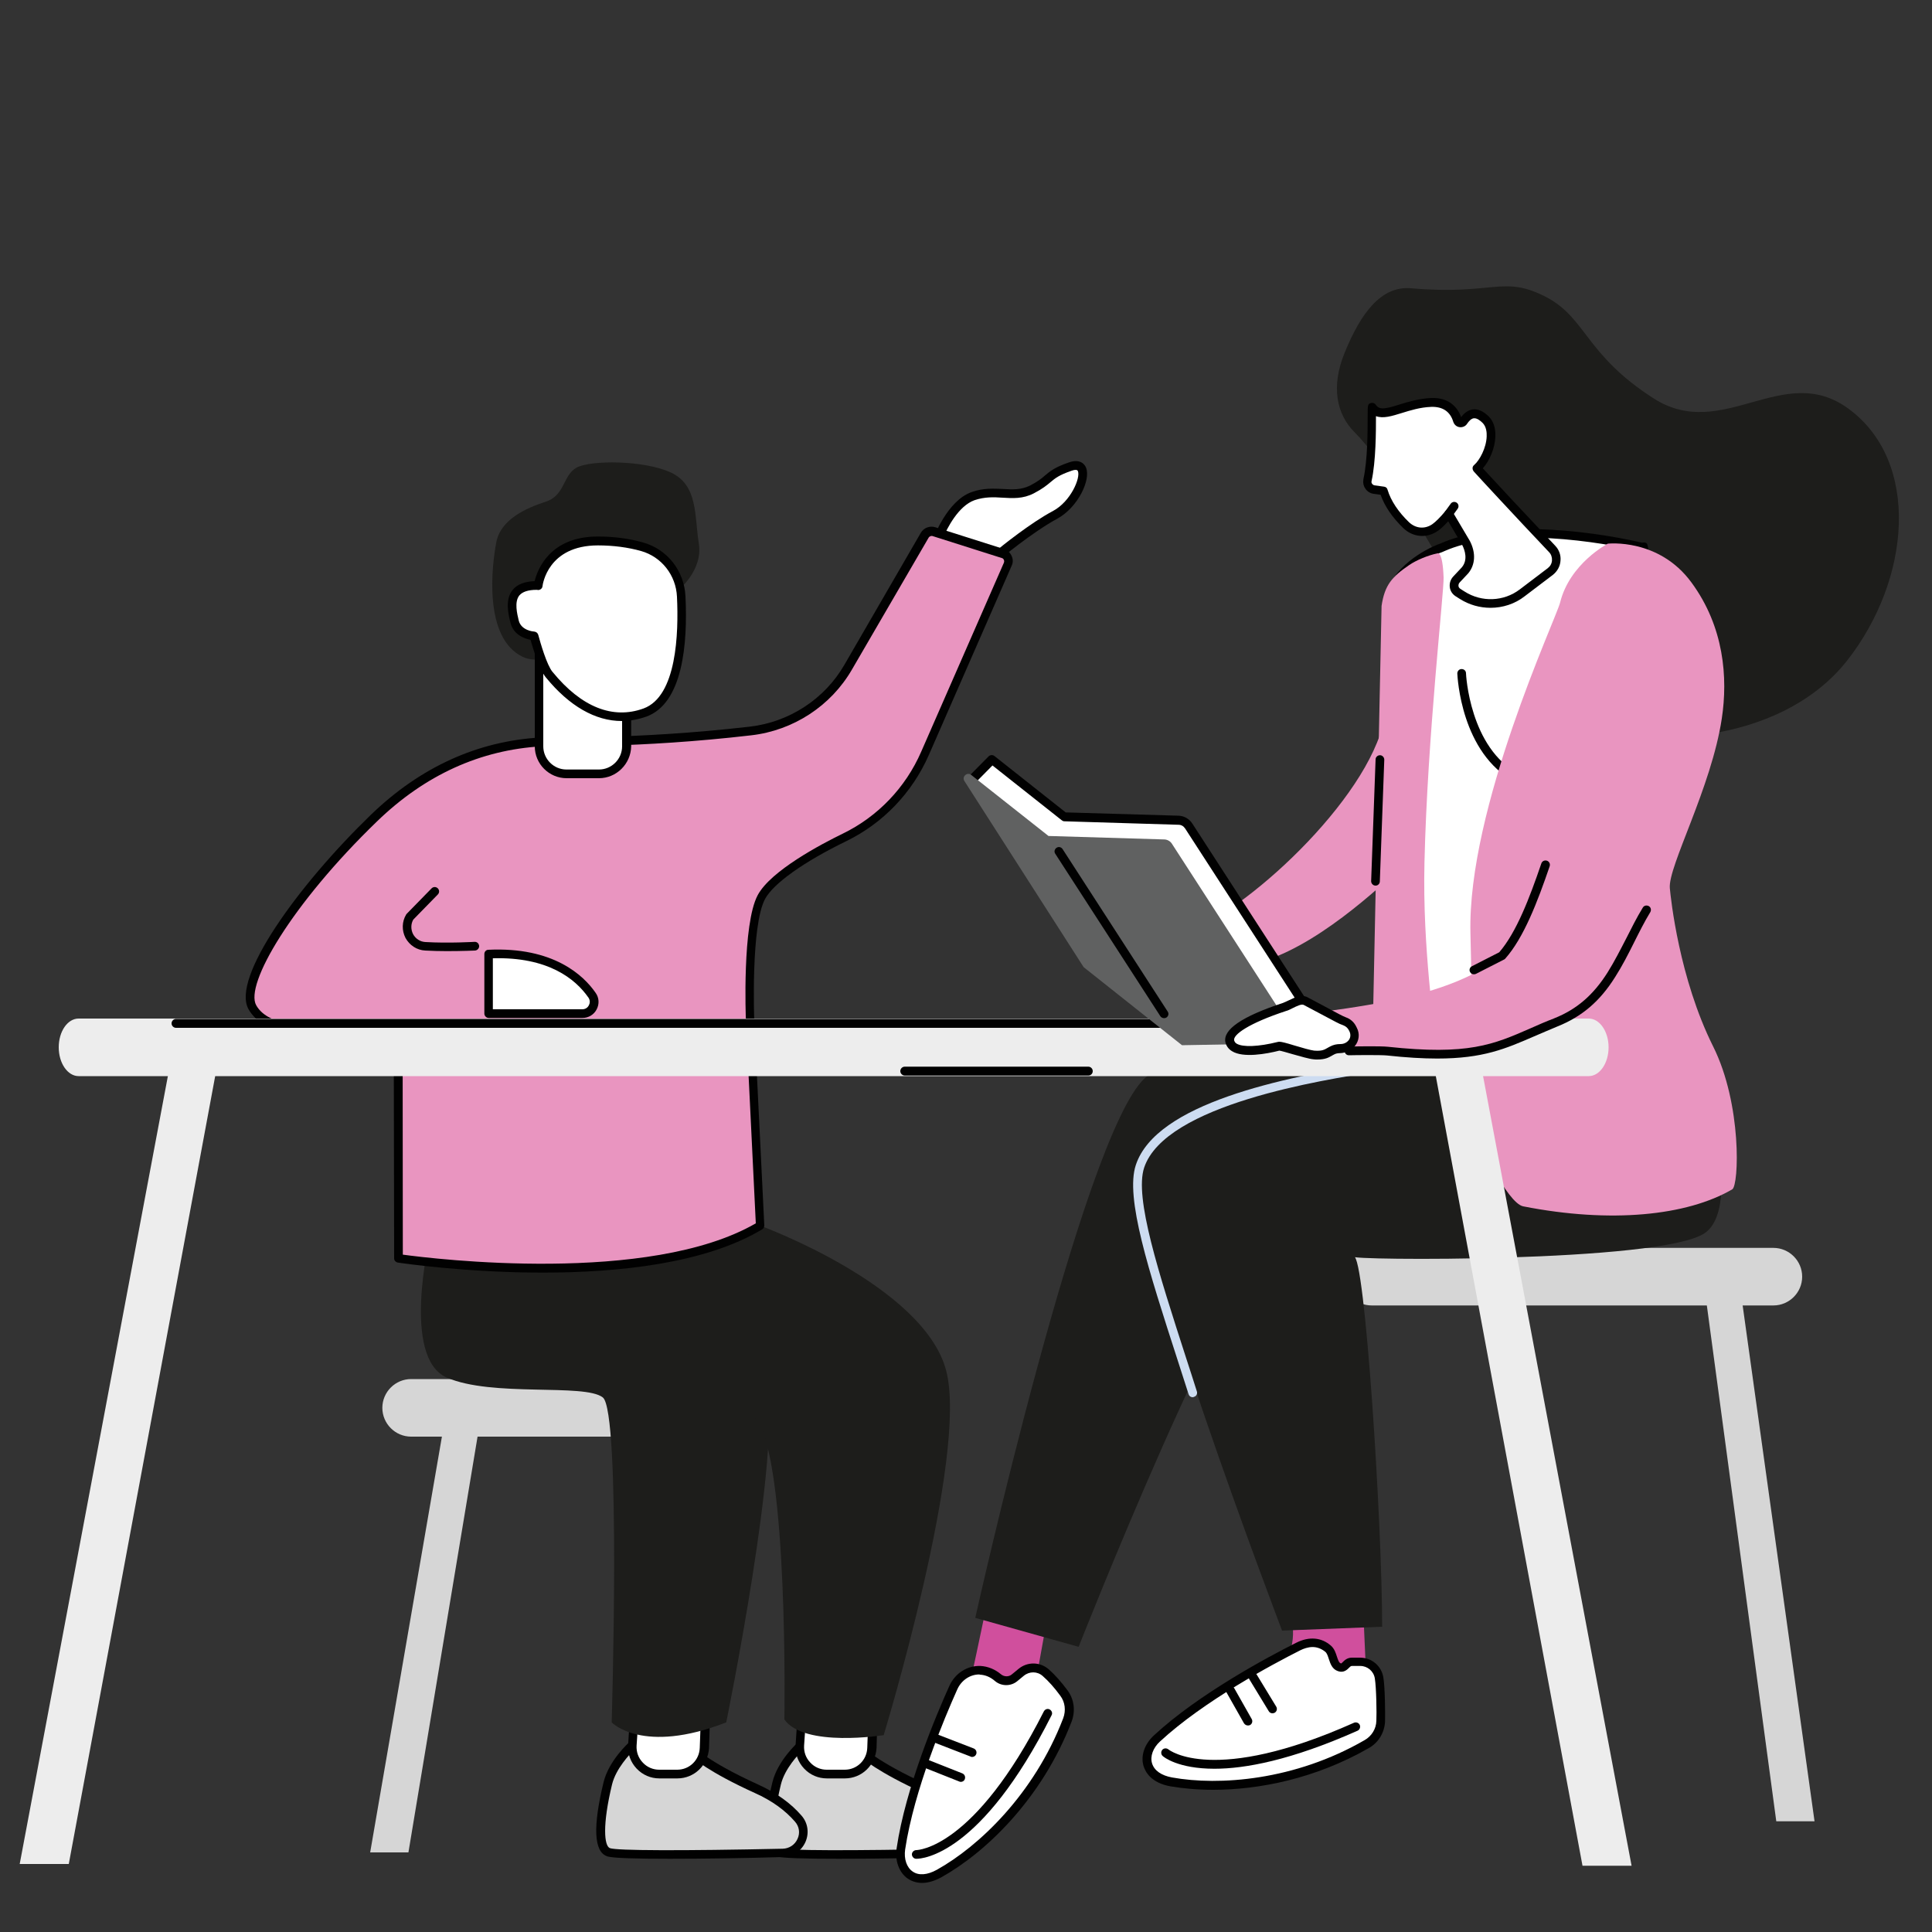 <svg xmlns="http://www.w3.org/2000/svg" xmlns:xlink="http://www.w3.org/1999/xlink" id="Layer_1" x="0px" y="0px" viewBox="0 0 1000 1000" xml:space="preserve"><rect x="0" y="0" width="1000" height="1000" fill="#333333" stroke="none"/><g>	<g>		<g>			<g>				<polygon fill="#D6D6D6" points="247.4,742.3 211.4,958.8 191.6,958.8 229.1,741.5     "></polygon>			</g>			<g>				<path fill="#D6D6D6" d="M420.7,743.6H212.8c-8.2,0-14.9-6.7-14.9-14.9s6.7-14.9,14.9-14.9h207.9c8.2,0,14.9,6.7,14.9,14.9     S428.9,743.6,420.7,743.6z"></path>			</g>		</g>		<g>			<g>				<g>					<path fill="#D6D6D6" d="M414.8,903.4c0,0-10.2,9.1-12.8,19.7c-2.6,10.7-7,33.1,0.4,35.6c5.4,1.9,61.5,1,90.2,0.4      c9-0.2,14-10.8,8.1-17.7c-4.5-5.2-11.2-10.7-21.4-15.4c-28.3-12.9-34.5-20.6-34.5-20.6L414.8,903.4z"></path>					<path fill="#010101" d="M434.1,962.1c-17,0-29.8-0.3-32.5-1.3c-6.8-2.4-7.4-15.2-1.8-38.3c2.7-11.2,13-20.5,13.5-20.9      c0.5-0.4,1-0.6,1.7-0.6l29.8,2.1c0.6,0,1.2,0.3,1.6,0.8c0,0.1,6.6,7.6,33.7,19.9c9.2,4.2,16.7,9.6,22.2,16c3.3,3.8,4,9,2,13.6      c-2.1,4.7-6.6,7.7-11.7,7.8C473.1,961.8,451.4,962.1,434.1,962.1z M415.6,905.7c-2.2,2.2-9.4,9.7-11.4,17.9      c-5.1,21.1-4.1,31.9-1.1,33c3.6,1.3,37,1.4,89.4,0.3c3.4-0.1,6.3-2,7.7-5.1c1.4-3,0.9-6.4-1.3-8.9c-5.1-5.9-12-10.9-20.7-14.8      c-23.8-10.8-32.3-18.1-34.6-20.4L415.6,905.7z"></path>				</g>				<g>					<path fill="#D6D6D6" d="M327.3,903.4c0,0-10.2,9.1-12.8,19.7c-2.6,10.7-7,33.1,0.4,35.6c5.4,1.9,61.5,1,90.2,0.4      c9-0.2,13.9-10.8,8.1-17.7c-4.5-5.2-11.2-10.7-21.4-15.4c-28.3-12.9-34.5-20.6-34.5-20.6L327.3,903.4z"></path>					<path fill="#010101" d="M346.7,962.1c-17,0-29.8-0.3-32.5-1.3c-6.8-2.4-7.4-15.2-1.8-38.3c2.7-11.2,13-20.5,13.5-20.9      c0.5-0.4,1-0.6,1.7-0.6l29.8,2.1c0.6,0,1.2,0.3,1.6,0.8c0,0.1,6.6,7.6,33.7,19.9c9.2,4.2,16.7,9.6,22.2,16c3.3,3.8,4,9,2,13.6      c-2.1,4.7-6.6,7.7-11.7,7.8C385.7,961.8,364,962.1,346.7,962.1z M328.2,905.7c-2.2,2.2-9.4,9.7-11.4,17.9      c-5.1,21.1-4.1,31.9-1.1,33c3.6,1.3,37,1.4,89.4,0.3c3.4-0.1,6.3-2,7.7-5.1c1.4-3,0.9-6.4-1.3-8.9c-5.1-5.9-12-10.9-20.7-14.8      c-23.8-10.8-32.3-18.1-34.6-20.4L328.2,905.7z"></path>				</g>				<g>					<path fill="#FFFFFF" d="M414.6,894.2l-0.6,9.2c-0.5,8,5.9,14.8,14,14.8h9.3c7.5,0,13.7-6,14-13.5l0.5-16.8L414.6,894.2z"></path>					<path fill="#010101" d="M437.3,920.5H428c-4.5,0-8.7-1.8-11.8-5.1c-3.1-3.3-4.7-7.6-4.4-12.1l0.6-9.2c0.1-1,0.8-1.9,1.9-2.1      l37.2-6.4c0.7-0.1,1.3,0.1,1.9,0.5c0.5,0.4,0.8,1.1,0.8,1.8l-0.5,16.8C453.2,913.6,446.1,920.5,437.3,920.5z M416.7,896.1      l-0.5,7.4c-0.2,3.3,0.9,6.4,3.2,8.8c2.2,2.4,5.3,3.7,8.5,3.7h9.3c6.4,0,11.5-5,11.7-11.4l0.5-14.1L416.7,896.1z"></path>				</g>				<g>					<path fill="#FFFFFF" d="M327.9,894.2l-0.6,9.2c-0.5,8,5.9,14.8,14,14.8h9.3c7.5,0,13.7-6,14-13.5l0.5-16.8L327.9,894.2z"></path>					<path fill="#010101" d="M350.6,920.5h-9.3c-4.5,0-8.7-1.8-11.8-5.1c-3.1-3.3-4.7-7.6-4.4-12.1l0.6-9.2c0.1-1,0.8-1.9,1.9-2.1      l37.2-6.4c0.7-0.1,1.3,0.1,1.9,0.5c0.5,0.4,0.8,1.1,0.8,1.8l-0.5,16.8C366.5,913.6,359.4,920.5,350.6,920.5z M330,896.1      l-0.5,7.4c-0.2,3.3,0.9,6.4,3.2,8.8c2.2,2.4,5.3,3.7,8.5,3.7h9.3c6.4,0,11.5-5,11.7-11.4l0.5-14.1L330,896.1z"></path>				</g>				<path fill="#1D1D1B" d="M222.4,641c0,0-14.7,61.7,8.8,72c23.5,10.3,71.3,2.9,80.8,10.3c9.5,7.3,4.6,168.2,4.6,168.2     s16,16.9,59.3,0c0,0,29.4-144,20.6-174.8c-8-28.1-51.4-57.3-76.4-69C295.1,635.9,222.4,641,222.4,641z"></path>				<path fill="#1D1D1B" d="M393.5,634.4c0,0,84.5,30.9,96.2,74.9c11.8,44.1-32.3,188.8-32.3,188.8s-41.1,6.6-51.4-8.1     c0,0,2.2-134.4-14.7-155.7c-16.9-21.3-107.2-91.8-107.2-91.8S382.5,644.7,393.5,634.4z"></path>			</g>			<g>				<g>					<path fill="#FFFFFF" d="M485.1,279.9c0,0,6.7-18.9,18.6-23.1c11.9-4.2,20.6,1.6,30.5-3.5c10-5.1,7.7-7.7,19.9-11.9      c12.2-4.2,5.1,18-8,25c-13.2,7.1-30.8,21.8-30.8,21.8L485.1,279.9z"></path>					<path fill="#010101" d="M515.2,290.5c-0.2,0-0.4,0-0.6-0.1l-30.2-8.3c-0.6-0.2-1.1-0.6-1.4-1.1c-0.3-0.6-0.3-1.2-0.1-1.8      c0.3-0.8,7.3-20,20-24.5c6.1-2.2,11.5-1.8,16.3-1.6c5,0.3,9.3,0.5,14-1.8c4-2.1,5.9-3.6,7.7-5.2c2.6-2.2,5.1-4.3,12.5-6.8      c6.1-2.1,8.2,1.5,8.7,2.7c2.7,6.3-4.3,20.8-14.9,26.5c-12.8,6.9-30.3,21.4-30.4,21.6C516.3,290.4,515.8,290.5,515.2,290.5z       M488.1,278.4l26.6,7.4c3.8-3.1,18.6-15.1,30.3-21.3c9.2-4.9,14.4-17.2,12.9-20.7c-0.3-0.7-1.4-0.8-3.1-0.2      c-6.7,2.3-8.6,3.9-11.1,6c-1.9,1.6-4.1,3.4-8.5,5.7c-5.7,3-11.1,2.6-16.3,2.3c-4.5-0.3-9.2-0.5-14.5,1.3      C496,261.9,490.2,273.5,488.1,278.4z"></path>				</g>				<g>					<g>						<path fill="#E995C0" d="M519.1,286.4l-35.6-11.3c-1.9-0.6-3.9,0.2-4.8,1.9L439,345.4c-10.7,18.4-29.4,30.6-50.5,33       c-60.8,7-105.7,5.4-105.7,5.4c-6.2,0.7-47.4-0.8-89.2,39.6c-41.9,40.4-70.4,84.6-63,97.9c7.3,13.2,30.5,11,30.5,11l45-0.7       l0.2,119.7c0,0,127.1,19.1,187.3-16.9l-5.2-105.9c0,0-2.1-49.5,5.8-64.3c5.2-9.7,24.1-21.7,43-30.9       c18.6-9.1,33.4-24.6,41.7-43.5l42.8-97.8C522.7,289.8,521.5,287.1,519.1,286.4z"></path>						<path fill="#010101" d="M281,658.7c-39.6,0-72.4-4.8-75.1-5.2c-1.1-0.2-1.9-1.1-1.9-2.2l-0.2-117.5l-42.6,0.7       c-1.9,0.2-24.8,1.9-32.6-12.2c-8.9-16,25.3-63.7,63.4-100.6c25.6-24.7,55.3-38.2,88.1-40c1.1-0.1,1.9-0.1,2.4-0.2       c0.1,0,0.2,0,0.3,0c0.4,0,45.4,1.5,105.4-5.4c20.4-2.4,38.6-14.3,48.8-31.9l39.6-68.4c1.5-2.6,4.6-3.8,7.5-2.9l35.6,11.3       c1.7,0.5,3.1,1.8,3.9,3.5c0.8,1.7,0.8,3.6,0,5.2l-42.8,97.8c-8.6,19.6-23.7,35.4-42.8,44.7c-22,10.7-37.7,21.9-42,29.9       c-7.5,14-5.6,62.6-5.6,63.1l5.2,105.9c0,0.8-0.4,1.6-1.1,2C364.9,654.1,319.7,658.7,281,658.7z M208.5,649.4       c16,2.2,127.5,15.7,182.7-16.2l-5.1-104.5c-0.1-2.1-2-50.3,6.1-65.4c6.8-12.7,33.1-26.5,44-31.8c18.1-8.8,32.5-23.8,40.6-42.4       l42.8-97.8c0.2-0.5,0.2-1.1,0-1.5c-0.2-0.5-0.6-0.9-1.2-1l-35.6-11.3c-0.8-0.3-1.8,0.1-2.2,0.9L441,346.5       c-10.9,18.9-30.4,31.6-52.2,34.1c-58.4,6.8-102.8,5.6-105.9,5.5c-0.6,0.1-1.4,0.1-2.5,0.2c-31.7,1.8-60.4,14.8-85.2,38.8       c-44.3,42.8-68.6,84.5-62.6,95.2c6.6,11.8,28.1,9.9,28.3,9.9c0.1,0,0.1,0,0.2,0l45-0.7c0.7,0,1.2,0.2,1.6,0.6       c0.4,0.4,0.7,1,0.7,1.6L208.5,649.4z"></path>					</g>					<path fill="#010101" d="M231.2,492.3c-3.5,0-7.4-0.1-11.1-0.3c-4.3-0.2-8.1-2.7-10.2-6.5c-2-3.9-1.9-8.4,0.3-12.1      c0.1-0.2,0.2-0.3,0.3-0.4l12.9-13.2c0.9-0.9,2.3-0.9,3.2,0c0.9,0.9,0.9,2.3,0,3.2l-12.7,13c-1.3,2.3-1.3,5.1-0.1,7.5      c1.3,2.4,3.7,4,6.5,4.1c12,0.7,25.1-0.1,25.3-0.1c1.3-0.1,2.3,0.9,2.4,2.1c0.1,1.2-0.9,2.3-2.1,2.4      C245.9,492,239.3,492.3,231.2,492.3z"></path>				</g>				<g>					<path fill="#FFFFFF" d="M253,493.8v30.8h48.5c4.9,0,7.9-5.5,5.1-9.5C299.8,505.5,284.8,492.3,253,493.8z"></path>					<path fill="#010101" d="M301.4,526.9H253c-1.2,0-2.3-1-2.3-2.3v-30.8c0-1.2,0.9-2.2,2.1-2.2c33.7-1.6,49.3,13.3,55.5,22.3      c1.8,2.5,2,5.8,0.5,8.6C307.4,525.2,304.6,526.9,301.4,526.9z M255.2,522.4h46.2c1.5,0,2.8-0.8,3.4-2.1      c0.7-1.3,0.6-2.7-0.2-3.9c-6.8-9.8-21-21.2-49.5-20.4V522.4z"></path>				</g>			</g>			<g>				<path fill="#1D1D1B" d="M351,305.5c0,0,13-10.2,10.7-24.3s-0.3-30-14.4-36.6c-14-6.5-41.6-6.5-48.8-2.6     c-7.2,3.9-6,14.5-16.1,17.7c-10.1,3.3-23.2,9.1-25.5,20.9c-2.3,11.8-6.9,49.6,13.7,59.4C291.2,349.9,351,305.5,351,305.5z"></path>				<g>					<path fill="#FFFFFF" d="M278.9,333.5v52.8c0,7.9,6.4,14.3,14.3,14.3H310c7.9,0,14.3-6.4,14.3-14.3v-24.5L278.9,333.5z"></path>					<path fill="#010101" d="M310,402.8h-16.7c-9.1,0-16.5-7.4-16.5-16.5v-52.8c0-0.8,0.4-1.6,1.2-2c0.7-0.4,1.6-0.4,2.3,0.1      l45.3,28.3c0.7,0.4,1.1,1.1,1.1,1.9v24.5C326.5,395.4,319.1,402.8,310,402.8z M281.2,337.6v48.7c0,6.6,5.4,12,12,12H310      c6.6,0,12-5.4,12-12V363L281.2,337.6z"></path>				</g>				<g>					<path fill="#FFFFFF" d="M332.3,283c11.6,3.3,19.7,13.8,20.3,25.8c1,20.6-0.3,53.2-18.8,60c-26.1,9.6-45.7-14.8-49.6-19.6      c-3.9-4.8-7.8-20-7.8-20s-8.3-0.4-10-7.4c-1.7-7-4.4-19.2,12.2-18.7c0,0,2.6-23.1,30.9-23.1C318.6,280,326.2,281.2,332.3,283z"></path>					<path fill="#010101" d="M321.8,373.2c-13.6,0-27.1-7.7-39.2-22.5l-0.1-0.1c-3.5-4.3-6.7-15.3-7.9-19.4      c-2.9-0.6-8.8-2.5-10.4-8.9c-1-4.1-3-11.8,1.1-16.9c2.3-2.9,6.1-4.4,11.4-4.6c1.5-5.9,7.8-23.1,32.7-23.1      c8.3,0,16.2,1,23.5,3.1c12.5,3.5,21.3,14.7,21.9,27.9c1.2,24.6-1.4,55.3-20.2,62.2C330.3,372.4,326,373.2,321.8,373.2z       M277.7,305.3c-4.3,0-7.3,1-8.9,2.9c-2.7,3.4-1.1,9.6-0.3,13c1.3,5.2,7.7,5.7,8,5.7c1,0.1,1.8,0.7,2.1,1.7      c1.1,4.1,4.4,15.6,7.4,19.2l0.1,0.1c14.8,18.1,31.1,24.6,47,18.8c17.2-6.3,18.2-38.9,17.3-57.8c-0.5-11.2-8-20.7-18.6-23.7      c-6.8-1.9-14.3-2.9-22.3-2.9c-25.9,0-28.6,20.2-28.7,21.1c-0.1,1.2-1.2,2-2.3,2C278.2,305.3,277.9,305.3,277.7,305.3z"></path>				</g>			</g>		</g>	</g>	<g>		<g>			<polygon fill="#D6D6D6" points="883.3,674.5 919.4,942.7 939.2,942.7 901.7,673.6    "></polygon>		</g>		<g>			<path fill="#D6D6D6" d="M710,675.7h207.9c8.2,0,14.9-6.7,14.9-14.9s-6.7-14.9-14.9-14.9H710c-8.2,0-14.9,6.7-14.9,14.9    S701.8,675.7,710,675.7z"></path>		</g>	</g>	<path fill="#1D1D1B" d="M730.3,149.2c-15.3-1.3-25.9,12.6-34.4,33.6c-7,17.2-4.2,31.5,5.2,40.9c30.4,30.5,63.5,118.5,108.6,145.2  c36,21.3,111.4,17.4,146.3-26.9c33.1-42.1,38.2-103.1,0.7-130.5c-33.7-24.7-65.1,17.6-100.8-5.3c-35.3-22.6-34.7-41.4-55.5-52.4  C777.8,142.1,773.5,153,730.3,149.2z"></path>	<g>		<path fill="#D04F9D" d="M512.9,819.1c0.3,1.3-15.2,72.4-15.2,72.4l35.7-6l10.8-60.1L512.9,819.1z"></path>		<g>			<g>				<path fill="#FFFFFF" d="M516.7,868.2c-2.2-1.8-5.3-3.6-9.3-3.8c-6-0.3-11.4,3.5-13.9,9c-6.2,13.8-22.5,52.1-27.1,83.4     c-1.6,11.1,6.7,20.1,19.7,12.8c21.3-11.9,50.9-39.2,66.4-79.5c1.8-4.6,1.1-9.9-1.8-13.9c-2.4-3.3-5.6-7.2-9.4-10.6     c-3.6-3.2-9-3.3-12.7-0.2l-3.4,2.8C522.8,870.3,519.2,870.3,516.7,868.2z"></path>				<path fill="#010101" d="M477.3,974.6c-3.4,0-5.9-1.2-7.4-2.2c-4.5-3.1-6.8-9.2-5.8-15.8c4.6-31.3,20.6-69.2,27.3-84     c2.9-6.5,9.3-10.6,16.1-10.3c3.8,0.2,7.5,1.7,10.6,4.3c1.7,1.4,4.1,1.4,5.7,0l3.4-2.8c4.6-3.8,11.2-3.7,15.7,0.3     c3.3,2.9,6.5,6.6,9.7,10.9c3.4,4.6,4.1,10.6,2.1,16c-15.5,40.4-45,68.2-67.5,80.7C483.3,973.8,480,974.6,477.3,974.6z      M506.8,866.7c-4.7,0-9.2,3-11.3,7.7c-6.6,14.7-22.4,52.1-27,82.9c-0.7,4.9,0.8,9.3,3.9,11.4c3.1,2.2,7.6,1.8,12.5-0.9     c21.7-12.1,50.3-39.1,65.4-78.4c1.5-4,1-8.4-1.5-11.7c-3-4.1-6-7.5-9.1-10.2c-2.8-2.5-6.9-2.5-9.8-0.1l-3.4,2.8     c-3.3,2.7-8.2,2.7-11.5-0.1c-2.4-2.1-5.1-3.2-7.9-3.3C507.1,866.7,507,866.7,506.8,866.7z"></path>			</g>			<path fill="#010101" d="M474.4,962.1c-0.1,0-0.1,0-0.2,0c-1.2,0-2.2-1.1-2.2-2.3c0-1.2,1.1-2.2,2.3-2.2c0,0,0,0,0,0    c0.6,0,30-0.7,66-71.8c0.6-1.1,1.9-1.6,3-1c1.1,0.6,1.6,1.9,1,3C507.8,960.3,477.3,962.1,474.4,962.1z"></path>			<path fill="#010101" d="M497.3,922.3c-0.3,0-0.6-0.1-0.8-0.2l-16.9-6.7c-1.2-0.5-1.7-1.8-1.3-2.9c0.5-1.2,1.8-1.7,2.9-1.3    l16.9,6.7c1.2,0.5,1.7,1.8,1.3,2.9C499.1,921.8,498.2,922.3,497.3,922.3z"></path>			<path fill="#010101" d="M503.2,909.4c-0.3,0-0.5,0-0.8-0.2l-19.9-7.7c-1.2-0.5-1.7-1.8-1.3-2.9c0.5-1.2,1.8-1.7,2.9-1.3l19.9,7.7    c1.2,0.5,1.7,1.8,1.3,2.9C505,908.8,504.1,909.4,503.2,909.4z"></path>		</g>		<path fill="#D04F9D" d="M665.3,818.9c0.3,0.5,2.2,8.9,3.8,22.9c2.6,23.4-23.6,45.1-23.6,45.1l62.1-8.4l-2.4-54.2L665.3,818.9z"></path>		<g>			<g>				<path fill="#FFFFFF" d="M693.2,862.9c-3.6-1.2-2.8-6.8-5.8-9.5c-4.5-4-10.1-3.9-15.5-1.2c-13.4,6.8-50,26.2-73.1,47.6     c-8.2,7.6-7.3,19.9,7.3,22.5c24,4.3,64,1.9,101.2-19.6c4.3-2.5,7-6.9,7.3-11.9c0.2-4.1,0-17.5-0.8-22.5c-0.8-4.8-5-8.3-9.8-8.2     l-4.3,0C696.5,860.1,696.3,863.9,693.2,862.9z"></path>				<path fill="#010101" d="M627.9,926.4c-8.2,0-15.6-0.7-22.1-1.8c-9.9-1.8-12.9-7.3-13.9-10.5c-1.6-5.3,0.5-11.4,5.4-15.9     c23.1-21.4,59.2-40.7,73.6-47.9c6.7-3.4,13.1-2.8,18,1.5c1.8,1.6,2.5,3.8,3.1,5.7c0.7,2.1,1.1,3.1,1.9,3.4     c0.2,0.1,0.3,0.1,0.3,0.1c0.1,0,0.5-0.4,0.8-0.7c0.9-0.9,2.3-2.3,4.7-2.3l4.3,0c0,0,0,0,0,0c6,0,11,4.3,12,10.1     c0.9,5.2,1,18.8,0.9,23c-0.3,5.7-3.4,10.9-8.4,13.7C680.8,920.7,651.5,926.4,627.9,926.4z M679.4,852.5c-2.3,0-4.6,0.8-6.4,1.7     c-14.3,7.2-49.9,26.2-72.6,47.2c-3.6,3.3-5.2,7.7-4.1,11.3c1.1,3.7,4.8,6.3,10.3,7.3c24.4,4.4,63.5,1.6,99.7-19.3     c3.7-2.1,6-5.9,6.1-10c0.2-3.9,0-17.2-0.8-22c-0.6-3.7-3.8-6.4-7.5-6.4c0,0,0,0,0,0l-4.3,0c-0.6,0-0.8,0.2-1.6,1     c-0.9,0.9-2.7,2.7-5.6,1.7c0,0,0,0,0,0c-3.1-1-4-3.9-4.8-6.3c-0.5-1.5-0.9-2.9-1.8-3.7C683.8,853.2,681.5,852.5,679.4,852.5z"></path>			</g>			<path fill="#010101" d="M628.6,915.5c-18.9,0-26.3-6.1-26.8-6.6c-0.9-0.8-1-2.2-0.2-3.2c0.8-0.9,2.2-1,3.2-0.2    c0.3,0.3,23.5,18.6,96-13.8c1.1-0.5,2.5,0,3,1.1c0.5,1.1,0,2.5-1.1,3C668.1,911.2,644.3,915.5,628.6,915.5z"></path>			<path fill="#010101" d="M645.9,893.1c-0.8,0-1.5-0.4-2-1.1l-9-15.9c-0.6-1.1-0.2-2.5,0.9-3.1c1.1-0.6,2.5-0.2,3.1,0.9l9,15.9    c0.6,1.1,0.2,2.5-0.9,3.1C646.6,893.1,646.2,893.1,645.9,893.1z"></path>			<path fill="#010101" d="M658.6,886.8c-0.8,0-1.5-0.4-1.9-1.1l-10.1-16.6c-0.6-1.1-0.3-2.4,0.8-3.1c1.1-0.6,2.4-0.3,3.1,0.8    l10.1,16.6c0.6,1.1,0.3,2.4-0.8,3.1C659.4,886.7,659,886.8,658.6,886.8z"></path>		</g>		<path fill="#1D1D1B" d="M833.7,545.5c0,0-217.5-9.4-241.2,12.6c-32.2,29.9-87.7,279.3-87.7,279.3l53.5,15   c0,0,80.6-204.6,100.6-204.6c20,0,208.3-6.7,208.3-6.7L833.7,545.5z"></path>		<path fill="#1D1D1B" d="M876.4,538.7c0,0,28.7,84.2,5.9,99.6c-22.8,15.4-187.3,14.1-181.6,12.1c5.7-1.9,14.7,137.9,14.7,191.6   l-51.8,2c0,0-82.5-216.2-73.7-240.3c15.9-43.2,135.9-57.8,175.2-63.5C773.1,538.9,876.4,538.7,876.4,538.7z"></path>		<path fill="#CDDCF1" d="M617.3,723.2c-1,0-1.8-0.6-2.1-1.6c-1.9-5.8-3.7-11.5-5.5-17.1c-15.3-47.3-27.4-84.7-21.8-101.5   c10.5-31.8,75.5-45.3,123.5-52.8c1.2-0.2,2.4,0.7,2.6,1.9c0.2,1.2-0.7,2.4-1.9,2.6c-27,4.2-109,16.9-119.9,49.7   c-5.1,15.5,7.4,54.1,21.8,98.7c1.8,5.6,3.7,11.3,5.5,17.1c0.4,1.2-0.3,2.5-1.5,2.8C617.7,723.2,617.5,723.2,617.3,723.2z"></path>	</g>	<g>		<g>			<path fill="#FFFFFF" d="M850.7,283.4c0,0-0.8-13.9,7.8,130.8c0,0-5.9,112-6.6,124.6c-0.7,12.6-110.2,7.1-110.2,7.1    c-13-56.8-11.5-122-2.5-191.6l-18.8-1.7l-1.3-43.8c3.4-12.9,17.7-22.1,27.4-25.6C772,271.8,817.5,275.5,850.7,283.4z"></path>			<path fill="#010101" d="M790.7,549.4c-25.2,0-49-1.2-49.3-1.2c-1-0.1-1.9-0.8-2.1-1.7c-11.7-51.2-12.6-113.4-2.8-190l-16.4-1.5    c-1.1-0.1-2-1-2-2.2l-1.3-43.8c0-0.2,0-0.4,0.1-0.6c3.9-14.6,19.8-23.9,28.7-27.1c26.7-11.9,72.6-7.7,104.4-0.4    c0.3-0.1,0.5-0.1,0.6-0.1c1.5-0.1,2.1,0.4,2.3,2.2l0.1,0l0,0.3c0,0.1,0,0.2,0,0.3c0.1,0.7,0.1,1.6,0.2,2.8    c0.2,2.8,0.5,7.8,1,16.6c1.1,17.6,3,50.4,6.6,111.1c0,0.1,0,0.2,0,0.3c-0.1,1.1-5.9,112.1-6.6,124.6c-0.3,4.4-6.1,6.9-19.5,8.5    c-9.3,1.1-22.1,1.8-38.1,1.9C794.5,549.4,792.6,549.4,790.7,549.4z M743.4,543.8c6.3,0.3,29.1,1.2,52,1.1c51-0.3,54-5.6,54.2-6.2    c0.7-12.3,6.4-120.1,6.6-124.5c-5.8-97.5-7.3-122.7-7.7-129c-31.1-7.1-75.7-11.3-101.2,0.2c-0.1,0-0.1,0-0.2,0.1    c-10.3,3.7-22.8,12.7-25.9,23.7l1.2,41.4l16.8,1.5c0.6,0.1,1.2,0.4,1.6,0.8c0.4,0.5,0.6,1.1,0.5,1.7    C731.4,431,732.1,492.9,743.4,543.8z"></path>		</g>		<path fill="#E995C0" d="M710.3,544.4l4.8-230.8c1.6-10.8,5.4-15.1,14.4-21.2c3.5-2.4,9.6-5,14.6-6c0,0,2.6-1.4,3.1,12.5   c0.3,6.8-8.4,82.6-9.9,147.5c-1.1,45.5,5.7,85.2,5.2,93.9c0,0.6-29.9,6.6-32,4.6L710.3,544.4z"></path>		<path fill="#010101" d="M785.2,405c-0.4,0-0.7-0.1-1-0.3c-28-14.8-29.8-54.4-29.9-56.1c0-1.2,0.9-2.3,2.2-2.3   c1.3,0,2.3,0.9,2.3,2.2c0,0.4,1.8,38.7,27.5,52.2c1.1,0.6,1.5,1.9,0.9,3C786.8,404.6,786,405,785.2,405z"></path>		<path fill="#E995C0" d="M832.2,281.4c0,0,26.4-3,43.3,20.1c16.9,23,18.9,49.3,15.7,70.4c-5.4,35.8-27.9,76.6-26.9,87.8   c0.5,5.4,4.8,46.6,22.4,81.9c15,30,13.4,72,9.9,74c-23.5,13.7-62.9,17.7-108.2,8.8c-8.3-1.6-24.2-35.1-25.4-42   c-4.9-27.4,0.1-24.5-1.9-99.2c-1.7-64.7,44.3-162.9,46.4-171.3C812.5,291.6,832.2,281.4,832.2,281.4z"></path>	</g>	<g>		<g>			<path fill="#E995C0" d="M717.1,368.4c-4.8,40.6-68.3,100.9-102.5,114.2l22.9,17.3c29.5,1.1,67.9-33,81.2-45L717.1,368.4z"></path>		</g>		<g>			<path fill="#FFFFFF" d="M653.5,487.6c-0.9-1.7-2.3-3-4.1-3.7c-1.3-0.5-2.5-1.1-3.7-1.7l-16.6-8.8c-3.1-1.5-7.6,2-10.8,3.1    c-9.8,3.2-30,10.8-28.3,17.9c1.8,7.7,19.2,4,25.3,2.5c1.4-0.4,14.2,4.3,18.2,4.6c5.6,0.4,6.9-1,9.6-2.4c1.2-0.7,2.6-0.9,4.1-1    c2.3,0,4.5-1,5.9-2.8l0,0c1.6-2,1.9-4.7,0.7-7L653.5,487.6z"></path>			<path fill="#010101" d="M635.3,503.8c-0.6,0-1.3,0-2-0.1c-2.3-0.2-6.7-1.5-11-2.7c-2.4-0.7-5.8-1.7-6.7-1.8    c-6.7,1.7-18.7,3.9-24.5,0.3c-1.8-1.1-2.9-2.6-3.4-4.5c-1.6-6.6,8.5-13.5,29.8-20.5c0.8-0.3,1.8-0.8,2.9-1.3    c2.9-1.4,6.5-3.2,9.6-1.7l16.7,8.9c1.3,0.7,2.4,1.2,3.4,1.6c2.3,0.8,4.2,2.5,5.3,4.8l0.3,0.6c1.6,3,1.2,6.7-1,9.4    c-1.9,2.3-4.7,3.6-7.7,3.7c-1.2,0-2.2,0.2-3.1,0.7c-0.4,0.2-0.8,0.4-1.1,0.6C641.1,502.7,639.2,503.8,635.3,503.8z M615.4,494.6    c1.2,0,3.2,0.5,8.1,2c3.6,1.1,8.2,2.4,10,2.6c4,0.3,5.2-0.4,7.1-1.5c0.4-0.2,0.8-0.5,1.3-0.7c1.5-0.8,3.2-1.2,5.2-1.2    c1.7,0,3.2-0.7,4.2-1.9c1.1-1.3,1.2-3.1,0.5-4.6l-0.3-0.6c0,0,0,0,0,0c-0.6-1.2-1.6-2.1-2.9-2.6c-1.2-0.4-2.5-1-4-1.8l-16.6-8.8    c-1.1-0.5-3.6,0.7-5.6,1.7c-1.2,0.6-2.3,1.2-3.5,1.5c-19.4,6.4-27.5,12.3-26.8,15.2c0.2,0.7,0.6,1.3,1.3,1.7    c3.2,1.9,11.3,1.6,21.3-0.9C614.9,494.6,615.2,494.6,615.4,494.6z"></path>		</g>	</g>	<g>		<g>			<path fill="#FFFFFF" d="M711.1,253.3c-2.3-0.3-3.9-2.5-3.4-4.8c3.2-14.2,1.9-38.4,2.4-37.8c5.1,7.4,15.6-1.9,30.6-2.5    c8.9-0.4,12.4,4.9,13.7,9.3c0.4,1.4,2.3,1.7,3.1,0.4c2.2-3.4,5.9-6.3,11.4-0.7c6.2,6.2,1,20.5-4.6,25.1    c1.4,1.5,22.6,24.5,39,41.8c3.2,3.4,2.8,8.9-1,11.7l-14.5,11c-9.1,6.9-21.5,7.4-31.1,1.2l-2.2-1.4c-2.3-1.5-2.7-4.7-0.8-6.7    l4.4-4.7c3.6-4.2,2.9-9.6,0.6-14.1l-9-15.2c-2.1,2.5-4.7,5.3-7.1,7c-4.8,3.3-10.7,2.8-14.9-1.2c-5.8-5.5-9.8-11.7-11.7-17.7    L711.1,253.3z"></path>			<path fill="#010101" d="M771.5,314.6c-5.5,0-11-1.5-15.9-4.6l-2.2-1.4c-1.7-1.1-2.8-2.8-3-4.8c-0.2-2,0.4-3.9,1.8-5.4l4.4-4.7    c3.3-3.9,1.6-8.9,0.3-11.5l-7.3-12.4c-2,2.2-3.8,3.9-5.4,5c-5.6,3.9-12.8,3.4-17.8-1.4c-5.6-5.4-9.7-11.3-11.8-17.3l-3.6-0.5    c-1.7-0.2-3.3-1.2-4.3-2.7c-1-1.4-1.3-3.2-1-4.9c2.2-10,2.2-25.4,2.2-32.8c0-5.6,0-6.1,1.7-6.6c0.9-0.3,2,0.1,2.5,0.9    c1.9,2.8,4.9,2.2,12.2-0.1c4.5-1.4,10.1-3.1,16.4-3.4c10-0.4,14,5.6,15.6,9.9c1.8-2.4,3.8-3.7,6.1-4c2.7-0.3,5.5,1,8.2,3.7    c2.4,2.4,3.6,6,3.4,10.4c-0.2,5.8-2.9,12.4-6.5,16.4c5.2,5.7,23.3,25.1,37.5,40.1c2,2.1,3,4.9,2.7,7.8c-0.2,2.9-1.7,5.5-4,7.3    l-14.5,11C784.1,312.6,777.8,314.6,771.5,314.6z M749.8,263.7c0.1,0,0.1,0,0.2,0c0.7,0.1,1.4,0.5,1.8,1.1l9,15.2    c3.2,6.2,2.8,12.3-0.8,16.7l-4.5,4.8c-0.6,0.6-0.6,1.4-0.6,1.7c0,0.4,0.2,1.1,1,1.6l2.2,1.4c8.8,5.6,20.2,5.2,28.5-1.1l14.5-11    c1.3-1,2.1-2.4,2.2-4c0.1-1.6-0.4-3.2-1.5-4.3c-16.8-17.7-37.7-40.3-39-41.8c-0.4-0.5-0.6-1.1-0.6-1.7c0-0.6,0.3-1.2,0.8-1.6    c2.9-2.5,6.3-8.9,6.5-14.8c0.1-2.1-0.2-5.1-2.1-7c-1.2-1.2-3-2.6-4.6-2.4c-1.4,0.2-2.6,1.6-3.4,2.8c-0.8,1.3-2.4,2-3.9,1.8    c-1.6-0.2-2.8-1.3-3.3-2.8c-1.6-5.3-5.5-7.9-11.4-7.7c-5.7,0.2-10.8,1.8-15.3,3.2c-4.9,1.5-9.5,3-13.3,1.6c0,7.6,0,23.3-2.3,33.7    c-0.1,0.5,0,0.9,0.3,1.3c0.3,0.4,0.7,0.7,1.2,0.8l5,0.7c0.9,0.1,1.6,0.7,1.8,1.6c1.7,5.7,5.6,11.5,11.1,16.8    c3.5,3.3,8.2,3.7,12.1,1c1.8-1.3,4-3.5,6.6-6.6C748.5,264,749.2,263.7,749.8,263.7z"></path>		</g>		<g>			<path fill="#FFFFFF" d="M752.7,261.9l-2.9,4L752.7,261.9z"></path>			<path fill="#010101" d="M749.8,268.2c-0.5,0-0.9-0.1-1.3-0.4c-1-0.7-1.2-2.1-0.5-3.1l2.9-4c0.7-1,2.1-1.2,3.1-0.5    c1,0.7,1.2,2.1,0.5,3.1l-2.9,4C751.2,267.8,750.5,268.2,749.8,268.2z"></path>		</g>	</g>	<g>		<g>			<polygon fill="#EDEDED" points="111.9,554.2 35.6,964.8 10.2,964.8 87.7,552.7    "></polygon>		</g>		<g>			<polygon fill="#EDEDED" points="742.8,555 819.1,965.7 844.5,965.7 767,553.6    "></polygon>		</g>		<path fill="#EDEDED" d="M822.3,527.2H40.7c-5.7,0-10.3,6.6-10.3,14.9c0,8.2,4.6,14.9,10.3,14.9h781.6c5.7,0,10.3-6.7,10.3-14.9   C832.6,533.9,828,527.2,822.3,527.2z"></path>		<path fill="#010101" d="M610.8,532H91.1c-1.2,0-2.3-1-2.3-2.3c0-1.2,1-2.3,2.3-2.3h519.7c1.2,0,2.3,1,2.3,2.3   C613.1,531,612.1,532,610.8,532z"></path>		<path fill="#010101" d="M563.3,556.7h-95c-1.2,0-2.3-1-2.3-2.3c0-1.2,1-2.3,2.3-2.3h95c1.2,0,2.3,1,2.3,2.3   C565.6,555.7,564.6,556.7,563.3,556.7z"></path>	</g>	<g>		<g>			<g>				<path fill="#FFFFFF" d="M681.6,530l-66.3-102.4c-1.2-1.8-3.1-2.9-5.3-3l-59.1-1.8l-37.5-29.7l-10.8,10.9l66.6,86.6l50.9,40.4     L681.6,530z"></path>				<path fill="#010101" d="M620,533.3c-0.5,0-1-0.2-1.4-0.5l-50.9-40.4c-0.1-0.1-0.3-0.2-0.4-0.4l-66.6-86.6     c-0.7-0.9-0.6-2.2,0.2-3l10.8-10.9c0.8-0.8,2.1-0.9,3-0.2l36.9,29.2l58.4,1.7c2.9,0.1,5.5,1.6,7.1,4l66.3,102.4     c0.4,0.7,0.5,1.6,0.1,2.3c-0.4,0.7-1.1,1.2-1.9,1.2L620,533.3C620.1,533.3,620,533.3,620,533.3z M570.7,489l50.1,39.8l56.7-1     l-64.1-99c-0.8-1.2-2-1.9-3.4-1.9l-59.1-1.8c-0.5,0-0.9-0.2-1.3-0.5l-35.9-28.4l-8,8.1L570.7,489z"></path>			</g>			<path fill="#606161" d="M673.3,539.9l-66.8-103.3c-0.8-1.2-2.2-2-3.7-2.1l-60.1-1.8l-40-31.6c-2.1-1.7-5,0.9-3.5,3.2l61.7,96.3    l50.9,40.4L673.3,539.9z"></path>			<path fill="#010101" d="M602.5,527c-0.7,0-1.5-0.4-1.9-1l-54.4-84.1c-0.7-1-0.4-2.4,0.7-3.1c1-0.7,2.4-0.4,3.1,0.7l54.4,84.1    c0.7,1,0.4,2.4-0.7,3.1C603.4,526.9,602.9,527,602.5,527z"></path>		</g>		<g>			<path fill="#E995C0" d="M808.1,454.4c-21.5,49.1-59.9,60.8-122.9,69.2l6.7,18.6c94.1,11.8,111.9-6.9,149.9-56.7L808.1,454.4z"></path>			<g>				<path fill="#010101" d="M712,458.4C711.9,458.4,711.9,458.4,712,458.4c-1.3,0-2.3-1.1-2.3-2.3l2.3-63c0-1.2,1-2.2,2.3-2.2     c1.2,0,2.2,1.1,2.2,2.3l-2.3,63C714.2,457.4,713.2,458.4,712,458.4z"></path>				<path fill="#010101" d="M743.9,547.9c-7.4,0-15.9-0.5-26.1-1.6c-3-0.3-15.9-0.2-19.5-0.1c0,0-0.1,0-0.1,0     c-1.2,0-2.2-0.9-2.2-2.2c0-1.2,0.9-2.3,2.2-2.3c3.4-0.1,16.7-0.3,20.1,0.1c41.7,4.5,54.6-1.1,74-9.6c3.8-1.7,7.7-3.4,12.1-5.1     c11.8-4.7,20.3-12.1,27.7-23.8c3.5-5.6,6.6-11.7,9.6-17.5c2.7-5.3,5.4-10.8,8.6-16c0.6-1.1,2-1.4,3.1-0.8c1.1,0.6,1.4,2,0.8,3.1     c-3.1,5.1-5.8,10.5-8.4,15.7c-3,6-6.1,12.1-9.8,17.9c-7.9,12.6-17.2,20.5-29.9,25.6c-4.4,1.8-8.2,3.5-12,5.1     C779.3,542.8,767.7,547.9,743.9,547.9z"></path>				<path fill="#010101" d="M762.9,504.3c-0.8,0-1.6-0.4-2-1.2c-0.6-1.1-0.1-2.5,1-3l14.1-7.2c8.9-10.3,15.7-28.1,21.8-46     c0.4-1.2,1.7-1.8,2.9-1.4c1.2,0.4,1.8,1.7,1.4,2.9c-6.3,18.4-13.4,37-23,47.8c-0.2,0.2-0.4,0.4-0.7,0.5l-14.5,7.4     C763.6,504.2,763.2,504.3,762.9,504.3z"></path>			</g>			<g>				<path fill="#FFFFFF" d="M700.1,532.3c-0.9-1.7-2.3-3-4.1-3.7c-1.3-0.5-2.5-1.1-3.7-1.7l-16.6-8.8c-3.1-1.5-7.6,2-10.8,3.1     c-9.8,3.2-30,10.8-28.3,17.9c1.8,7.7,19.2,4,25.3,2.5c1.4-0.4,14.2,4.3,18.2,4.6c5.6,0.4,6.9-1,9.6-2.4c1.2-0.7,2.6-0.9,4.1-1     c2.3,0,4.5-1,5.9-2.8l0,0c1.6-2,1.9-4.7,0.7-7L700.1,532.3z"></path>				<path fill="#010101" d="M681.9,548.4c-0.6,0-1.3,0-2-0.1c-2.3-0.2-6.7-1.5-11-2.7c-2.4-0.7-5.8-1.7-6.7-1.8     c-6.7,1.7-18.7,3.9-24.5,0.3c-1.8-1.1-2.9-2.6-3.4-4.5c-1.6-6.6,8.5-13.5,29.8-20.5c0.8-0.3,1.8-0.8,2.9-1.3     c2.9-1.4,6.5-3.2,9.6-1.7l16.7,8.9c1.3,0.7,2.4,1.2,3.4,1.6c2.3,0.8,4.2,2.5,5.3,4.8l0.3,0.6c1.6,3,1.2,6.7-1,9.4     c-1.9,2.3-4.7,3.6-7.7,3.7c-1.2,0-2.2,0.2-3.1,0.7c-0.4,0.2-0.8,0.4-1.1,0.6C687.7,547.4,685.9,548.4,681.9,548.4z M662.1,539.2     c1.2,0,3.2,0.5,8.1,2c3.6,1.1,8.2,2.4,10,2.6c4,0.3,5.2-0.4,7.1-1.5c0.4-0.2,0.8-0.5,1.3-0.7c1.5-0.8,3.2-1.2,5.2-1.2     c1.7,0,3.2-0.7,4.2-1.9c1.1-1.3,1.2-3.1,0.5-4.6l-0.3-0.6c0,0,0,0,0,0c-0.6-1.2-1.6-2.1-2.9-2.6c-1.2-0.4-2.5-1-4-1.8l-16.6-8.8     c-1.1-0.5-3.6,0.7-5.6,1.7c-1.2,0.6-2.3,1.2-3.5,1.5c-19.4,6.4-27.5,12.3-26.8,15.2c0.2,0.7,0.6,1.3,1.3,1.7     c3.2,1.9,11.3,1.6,21.3-0.9C661.6,539.3,661.8,539.2,662.1,539.2z"></path>			</g>		</g>	</g></g></svg>